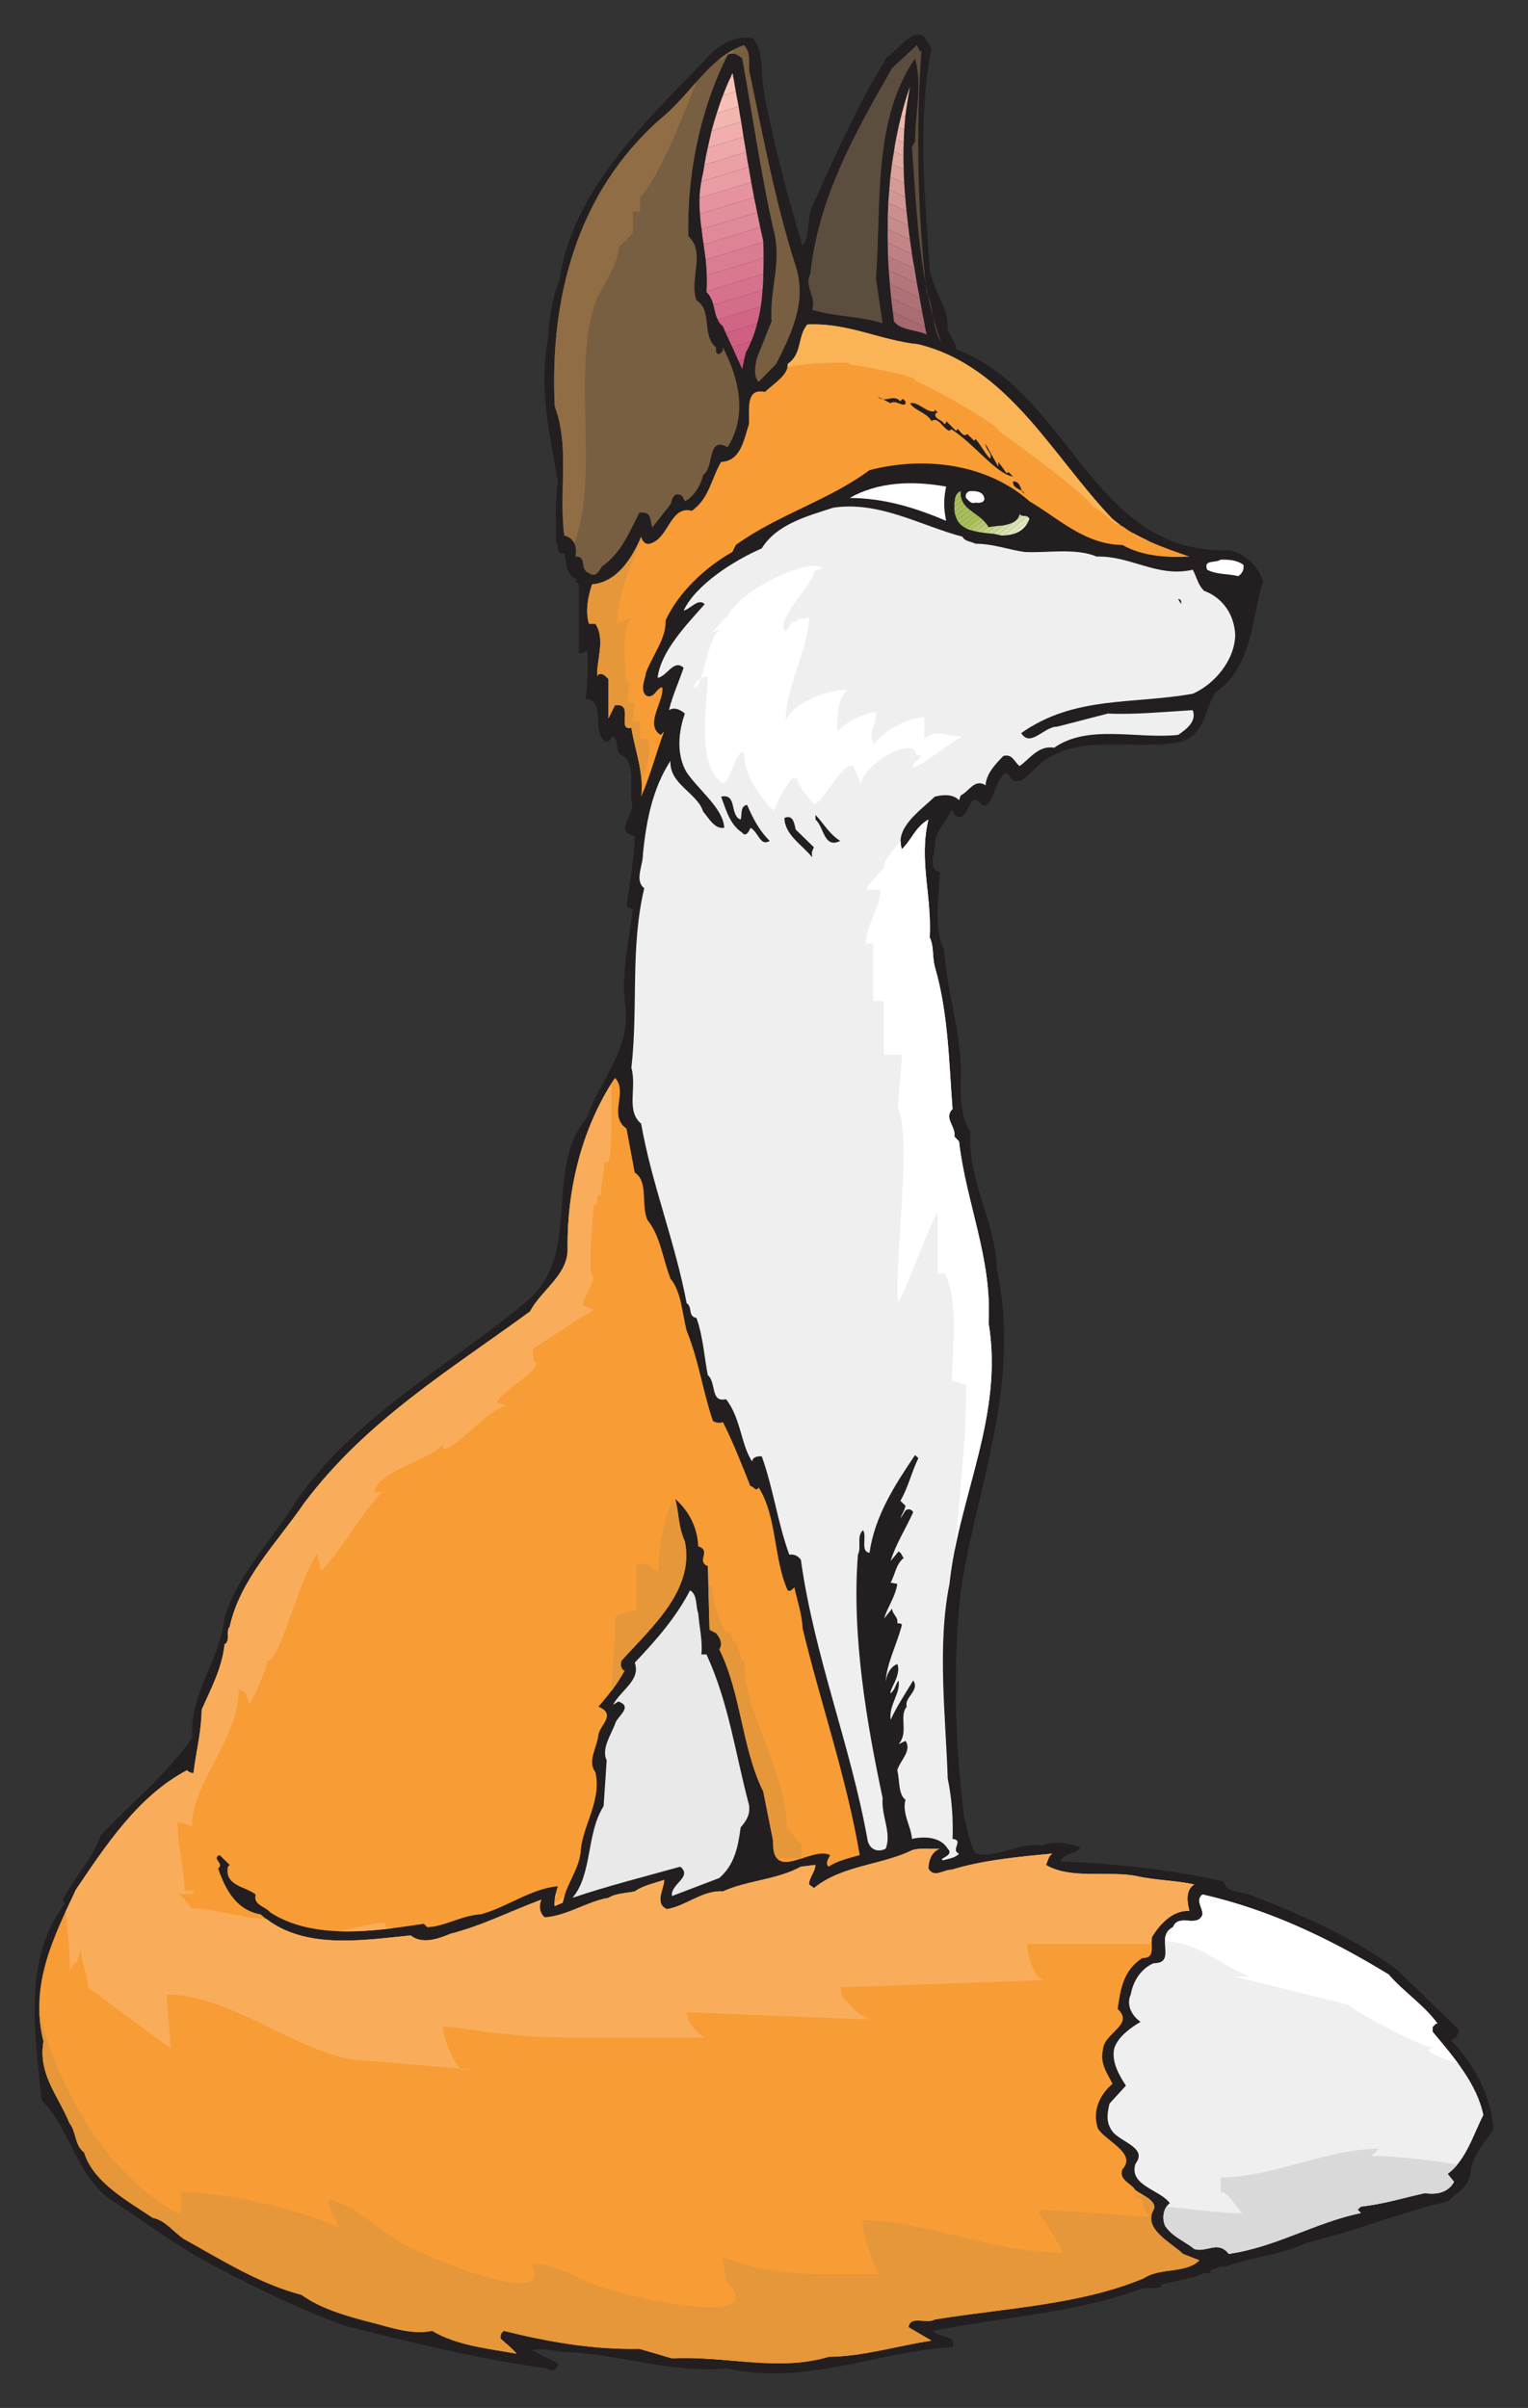 <?xml version="1.0" encoding="UTF-8"?>
<svg xmlns="http://www.w3.org/2000/svg" xmlns:xlink="http://www.w3.org/1999/xlink" width="176.627pt" height="278.289pt" viewBox="0 0 176.627 278.289" version="1.1">
<rect x="0" y="0" width="176.627" height="278.289" fill="#333333" stroke="none"/>
<g id="surface1">
<path style=" stroke:none;fill-rule:nonzero;fill:rgb(13.725%,12.157%,12.549%);fill-opacity:1;" d="M 107.672 5.602 C 106.039 14.133 106.902 22.371 107.465 31.113 C 107.883 33.73 109.695 35.484 109.547 38.098 C 109.785 38.844 110.617 39.707 110.496 40.359 C 123.785 45.324 126.223 64.238 142.188 63.582 C 143.969 64.059 145.457 65.426 145.992 67.18 C 144.625 71.668 144.801 77.082 140.492 80.027 C 139.215 82.047 139.422 84.547 136.746 85.676 C 131.246 86.926 124.5 84.426 119.953 88.531 C 119.09 89.273 118.258 90.582 117.098 90.223 L 116.355 89.273 C 115.016 90.078 115.105 92.039 114.094 93.02 C 113.352 93.465 113.262 92.277 112.609 92.484 C 111.656 92.93 111.805 95.133 110.32 94.18 C 110.41 93.883 110.082 93.793 109.961 93.613 C 109.34 95.16 108.09 95.965 108.059 97.777 C 108.059 98.668 107.227 100.426 108.625 100.781 C 108.625 103.102 107.793 107.262 109.16 109.82 C 109.43 114.758 111.184 119.367 111.062 124.359 C 111.035 126.473 110.945 129 112.191 130.812 C 111.777 136.434 115.078 141.043 115.223 146.633 C 118.078 159.863 112.996 171.43 111.062 183.801 C 110.109 192.809 110.379 201.223 111.449 210.086 C 111.867 211.422 112.043 212.969 112.758 214.219 C 115.285 214.812 117.871 212.852 120.516 213.297 C 121.914 212.672 123.488 213.059 124.855 213.477 C 124.559 214.336 122.953 214.039 122.598 215.141 C 128.871 215.348 135.438 216.094 141.445 217.43 C 141.738 218.855 143.73 218.59 144.832 219.125 C 150.656 221.355 156.305 223.883 161.48 227.629 L 168.672 234.617 C 168.523 235.152 168.285 235.719 167.723 235.777 C 170.426 238.57 172.418 242.32 172.629 246.125 C 171.555 247.609 170.012 249.426 169.98 251.238 C 169.773 252.727 168.406 253.438 167.336 254.422 C 161.805 255.699 156.605 257.898 151.074 259.18 C 148.133 260.664 144.684 260.754 141.652 261.973 C 140.996 261.855 140.492 262.242 139.957 262.359 L 139.957 262.715 C 138.797 262.566 138.797 263.016 138.055 263.133 L 134.102 264.055 L 134.277 264.262 C 133.27 264.68 132.613 264.203 131.633 264.621 C 124.203 267.324 115.758 267.801 107.852 269.379 C 108.504 270.238 110.617 269.793 110.109 271.25 C 101.254 271.785 93.316 275.742 83.922 273.719 C 77.5 274.344 71.168 271.906 64.867 271.816 C 63.648 271.605 62.461 271.371 61.477 271.605 L 64.48 273.125 C 64.512 274.016 63.707 274.043 63.172 273.719 C 55.207 272.59 47.598 270.746 39.926 268.812 C 34.637 266.91 29.582 264.41 24.648 261.824 C 20.426 259.625 16.594 256.652 12.551 254.062 C 8.656 251 8.121 246.035 4.82 242.734 C 4.047 235.418 2.59 226.289 7.465 220.078 L 7.258 219.543 C 8.566 217.016 10.734 214.812 11.625 212.137 C 14.926 208.598 19.445 204.914 22.211 200.84 C 21.941 195.547 25.48 191.828 25.957 186.863 C 27.531 181.898 31.484 177.941 34.25 173.453 C 41.086 163.582 51.938 157.871 60.883 150.406 C 67.453 144.816 62.695 135.273 67.871 129.117 C 69.355 124.629 73.16 121.18 72.211 115.707 C 71.883 112.379 72.688 108.543 73.16 105.121 L 72.418 104.766 C 72.773 102.059 73.309 99.414 73.371 96.617 C 70.723 96.113 73.637 94.062 72.984 92.484 C 72.832 90.582 73.488 87.848 71.676 87.191 C 71.082 86.625 71.586 85.617 70.871 85.082 C 70.547 85.289 70.426 85.883 69.922 85.676 C 68.316 84.395 70.129 81.035 67.691 80.77 C 67.957 78.984 67.957 76.785 67.871 75.09 C 67.633 75.418 67.277 75.508 66.918 75.477 L 66.918 67.535 L 66.531 67.18 L 66.738 66.973 C 65.344 66.496 65.52 65.07 65.227 63.938 C 64.301 64.238 64.602 63.078 64.273 62.633 C 64.273 60.312 64.152 58.051 64.48 55.645 C 63.531 49.992 62.281 44.938 63.32 39.406 C 63.441 37.445 63.77 34.383 64.66 32.449 C 66.086 22.191 74.352 14.312 81.664 6.758 C 82.969 5.184 85.262 3.906 87.102 4.469 C 88.32 6.254 87.906 8.039 88.23 10.148 C 89.363 16.422 90.996 22.488 92.781 28.465 C 93.672 27.188 93.227 25.344 93.879 23.918 C 96.496 18.027 99.141 12.113 102.562 6.551 C 103.84 5.836 105.117 3.457 106.723 4.113 L 107.672 5.602 "/>
<path style=" stroke:none;fill-rule:nonzero;fill:rgb(47.059%,37.255%,25.882%);fill-opacity:1;" d="M 86.746 8.809 C 88.203 15.738 89.688 23.648 91.98 30.754 C 93.316 34.887 91.441 38.664 89.719 42.055 L 87.699 44.137 C 87.074 43.543 87.281 42.145 87.52 41.312 L 89.184 37.148 C 88.945 33.223 90.461 30.219 89.363 26.355 C 87.938 19.961 86.984 13.332 85.793 6.758 C 85.32 6.344 84.664 5.926 84.102 6.371 C 80.918 12.648 79.375 20.348 79.582 27.305 C 81.605 29.18 79.641 32.242 80.504 34.711 C 82.406 35.867 81.039 38.664 82.762 40.152 C 82.824 40.418 82.645 40.777 82.969 40.895 C 83.27 41.016 83.355 40.688 83.566 40.539 L 83.566 40.152 C 85.41 43.75 86.449 47.973 84.102 51.688 C 81.691 50.352 82.613 54.008 81.277 54.902 C 81.008 56.059 80.266 57.367 79.168 57.934 C 78.988 57.664 78.988 57.34 78.633 57.188 C 77.77 56.895 77.68 57.844 77.5 58.289 L 75.422 60.934 C 75.094 60.34 75.391 59.418 74.469 59.242 L 73.906 59.242 C 72.773 61.473 71.824 63.91 69.562 65.484 C 69.238 66.051 68.82 66.793 68.078 66.23 C 66.949 65.844 67.898 64.266 66.531 64.324 C 66.68 63.316 66.504 62.215 65.227 61.887 C 64.57 56.773 65.879 51.598 64.125 46.961 C 63.531 34.887 66.473 22.398 76.371 13.719 C 79.91 10.832 81.988 6.582 86.004 5.215 C 87.012 6.344 86.332 7.441 86.746 8.809 "/>
<path style=" stroke:none;fill-rule:nonzero;fill:rgb(36.078%,30.588%,24.314%);fill-opacity:1;" d="M 106.516 5.809 C 105.859 14.996 106.066 24.809 107.109 33.758 C 107.973 35.574 107.734 37.863 108.805 39.586 C 106.246 32.598 105.98 24.719 105.414 16.957 L 105.773 16.363 C 105.773 13.152 106.664 9.852 105.773 6.758 C 100.867 13.926 101.906 23.379 101.254 32.242 L 102.027 37.355 C 99.41 36.523 96.496 36.613 93.879 35.809 C 94.418 34.203 92.898 33.195 93.672 31.648 C 94.594 22.816 98.844 15.352 103.125 7.859 L 105.98 5.215 L 106.367 6.016 L 106.516 5.809 "/>
<path style=" stroke:none;fill-rule:nonzero;fill:rgb(79.216%,33.725%,49.02%);fill-opacity:1;" d="M 85.379 41.727 L 86.031 41.52 L 85.793 42.648 L 85.379 41.727 "/>
<path style=" stroke:none;fill-rule:nonzero;fill:rgb(80%,35.686%,49.804%);fill-opacity:1;" d="M 86.031 41.52 L 85.379 41.727 L 84.637 40.09 L 86.836 39.438 C 86.656 39.883 86.449 40.328 86.211 40.746 L 86.031 41.52 "/>
<path style=" stroke:none;fill-rule:nonzero;fill:rgb(81.176%,37.647%,50.98%);fill-opacity:1;" d="M 86.836 39.438 L 84.637 40.09 L 83.895 38.484 L 87.52 37.387 C 87.34 38.098 87.133 38.785 86.836 39.438 "/>
<path style=" stroke:none;fill-rule:nonzero;fill:rgb(81.961%,39.608%,52.157%);fill-opacity:1;" d="M 87.52 37.387 L 83.895 38.484 L 83.566 37.715 C 83.297 37.504 83.09 37.238 82.969 36.941 L 87.938 35.426 C 87.848 36.078 87.699 36.762 87.52 37.387 "/>
<path style=" stroke:none;fill-rule:nonzero;fill:rgb(83.137%,42.745%,53.725%);fill-opacity:1;" d="M 87.938 35.426 L 82.969 36.941 C 82.703 36.434 82.613 35.84 82.465 35.246 L 88.145 33.52 C 88.086 34.145 88.055 34.801 87.938 35.426 "/>
<path style=" stroke:none;fill-rule:nonzero;fill:rgb(83.922%,44.706%,54.902%);fill-opacity:1;" d="M 88.145 33.52 L 82.465 35.246 C 82.316 34.711 82.109 34.176 81.664 33.758 C 81.664 33.73 81.664 33.699 81.664 33.668 L 88.23 31.648 C 88.23 32.27 88.203 32.895 88.145 33.52 "/>
<path style=" stroke:none;fill-rule:nonzero;fill:rgb(85.098%,47.059%,56.078%);fill-opacity:1;" d="M 88.23 31.648 L 81.664 33.668 C 81.723 33.043 81.723 32.422 81.691 31.828 L 88.262 29.805 C 88.262 30.398 88.262 31.023 88.23 31.648 "/>
<path style=" stroke:none;fill-rule:nonzero;fill:rgb(85.882%,49.02%,57.255%);fill-opacity:1;" d="M 88.262 29.805 L 81.691 31.828 C 81.691 31.203 81.633 30.605 81.574 30.012 L 88.23 27.988 C 88.262 28.586 88.262 29.18 88.262 29.805 "/>
<path style=" stroke:none;fill-rule:nonzero;fill:rgb(86.667%,51.373%,58.431%);fill-opacity:1;" d="M 88.23 27.988 L 81.574 30.012 C 81.484 29.418 81.426 28.852 81.336 28.258 L 87.875 26.266 C 87.996 26.801 88.113 27.336 88.23 27.902 C 88.23 27.93 88.23 27.961 88.23 27.988 "/>
<path style=" stroke:none;fill-rule:nonzero;fill:rgb(87.843%,53.725%,59.608%);fill-opacity:1;" d="M 87.875 26.266 L 81.336 28.258 C 81.246 27.664 81.156 27.07 81.098 26.473 L 87.52 24.539 C 87.637 25.105 87.758 25.672 87.875 26.266 "/>
<path style=" stroke:none;fill-rule:nonzero;fill:rgb(88.627%,55.686%,60.784%);fill-opacity:1;" d="M 87.52 24.539 L 81.098 26.473 C 81.008 25.906 80.949 25.312 80.918 24.719 L 87.164 22.816 C 87.281 23.379 87.398 23.945 87.52 24.539 "/>
<path style=" stroke:none;fill-rule:nonzero;fill:rgb(89.804%,58.039%,62.353%);fill-opacity:1;" d="M 87.164 22.816 L 80.918 24.719 C 80.859 24.094 80.859 23.5 80.859 22.875 L 86.836 21.062 C 86.953 21.656 87.043 22.223 87.164 22.816 "/>
<path style=" stroke:none;fill-rule:nonzero;fill:rgb(91.373%,61.176%,63.922%);fill-opacity:1;" d="M 86.836 21.062 L 80.859 22.875 C 80.891 22.25 80.949 21.625 81.07 20.973 L 86.539 19.309 C 86.629 19.902 86.746 20.469 86.836 21.062 "/>
<path style=" stroke:none;fill-rule:nonzero;fill:rgb(91.765%,62.745%,64.706%);fill-opacity:1;" d="M 86.539 19.309 L 81.07 20.973 C 81.129 20.645 81.188 20.32 81.277 19.961 C 81.336 19.664 81.395 19.336 81.426 19.039 L 86.242 17.582 C 86.332 18.148 86.418 18.742 86.539 19.309 "/>
<path style=" stroke:none;fill-rule:nonzero;fill:rgb(93.333%,65.882%,66.667%);fill-opacity:1;" d="M 86.242 17.582 L 81.426 19.039 C 81.543 18.387 81.664 17.73 81.812 17.078 L 85.945 15.828 C 86.031 16.395 86.152 16.988 86.242 17.582 "/>
<path style=" stroke:none;fill-rule:nonzero;fill:rgb(94.51%,68.235%,67.843%);fill-opacity:1;" d="M 85.945 15.828 L 81.812 17.078 C 81.961 16.422 82.109 15.77 82.258 15.117 L 85.676 14.074 C 85.766 14.668 85.855 15.234 85.945 15.828 "/>
<path style=" stroke:none;fill-rule:nonzero;fill:rgb(94.51%,71.373%,68.627%);fill-opacity:1;" d="M 85.676 14.074 L 82.258 15.117 C 82.438 14.43 82.645 13.746 82.852 13.094 L 85.379 12.32 C 85.469 12.914 85.559 13.48 85.676 14.074 "/>
<path style=" stroke:none;fill-rule:nonzero;fill:rgb(96.471%,74.51%,70.588%);fill-opacity:1;" d="M 85.379 12.32 L 82.852 13.094 C 83.062 12.41 83.297 11.727 83.566 11.039 L 85.051 10.566 C 85.172 11.16 85.262 11.754 85.379 12.32 "/>
<path style=" stroke:none;fill-rule:nonzero;fill:rgb(97.647%,76.863%,72.157%);fill-opacity:1;" d="M 85.051 10.566 L 83.566 11.039 C 83.832 10.328 84.129 9.613 84.457 8.93 L 84.754 8.84 C 84.844 9.434 84.961 10 85.051 10.566 "/>
<path style=" stroke:none;fill-rule:nonzero;fill:rgb(98.431%,79.608%,73.333%);fill-opacity:1;" d="M 84.754 8.84 L 84.457 8.93 C 84.516 8.781 84.605 8.602 84.664 8.453 C 84.695 8.574 84.727 8.723 84.754 8.84 "/>
<path style=" stroke:none;fill-rule:nonzero;fill:rgb(65.49%,40.784%,43.922%);fill-opacity:1;" d="M 103.215 36.078 L 106.93 37.805 C 106.992 38.098 107.051 38.398 107.109 38.664 C 106.066 38.129 104.168 38.219 103.336 37.148 C 103.305 36.793 103.246 36.434 103.215 36.078 "/>
<path style=" stroke:none;fill-rule:nonzero;fill:rgb(67.059%,42.353%,45.49%);fill-opacity:1;" d="M 106.93 37.805 L 103.215 36.078 C 103.125 35.543 103.066 34.977 103.008 34.441 L 106.605 36.105 C 106.723 36.672 106.84 37.238 106.93 37.805 "/>
<path style=" stroke:none;fill-rule:nonzero;fill:rgb(68.627%,44.314%,46.667%);fill-opacity:1;" d="M 106.605 36.105 L 103.008 34.441 C 102.949 33.906 102.918 33.371 102.859 32.809 L 106.305 34.414 C 106.395 34.977 106.516 35.543 106.605 36.105 "/>
<path style=" stroke:none;fill-rule:nonzero;fill:rgb(70.588%,45.882%,48.235%);fill-opacity:1;" d="M 106.305 34.414 L 102.859 32.809 C 102.828 32.301 102.77 31.766 102.738 31.23 L 105.98 32.719 C 106.098 33.281 106.188 33.848 106.305 34.414 "/>
<path style=" stroke:none;fill-rule:nonzero;fill:rgb(72.157%,47.843%,49.804%);fill-opacity:1;" d="M 105.98 32.719 L 102.738 31.23 C 102.711 30.695 102.68 30.16 102.648 29.625 L 105.711 31.023 C 105.801 31.59 105.891 32.152 105.98 32.719 "/>
<path style=" stroke:none;fill-rule:nonzero;fill:rgb(74.902%,50.196%,51.765%);fill-opacity:1;" d="M 105.711 31.023 L 102.648 29.625 C 102.648 29.121 102.621 28.586 102.621 28.051 L 105.414 29.359 C 105.504 29.922 105.594 30.488 105.711 31.023 "/>
<path style=" stroke:none;fill-rule:nonzero;fill:rgb(76.471%,52.157%,53.333%);fill-opacity:1;" d="M 105.414 29.359 L 102.621 28.051 C 102.621 27.543 102.59 27.008 102.621 26.504 L 105.176 27.691 C 105.266 28.258 105.355 28.793 105.414 29.359 "/>
<path style=" stroke:none;fill-rule:nonzero;fill:rgb(77.647%,54.51%,54.51%);fill-opacity:1;" d="M 105.176 27.691 L 102.621 26.504 C 102.621 25.996 102.621 25.465 102.621 24.957 L 104.969 26.027 C 105.027 26.594 105.117 27.129 105.176 27.691 "/>
<path style=" stroke:none;fill-rule:nonzero;fill:rgb(80%,56.078%,56.471%);fill-opacity:1;" d="M 104.969 26.027 L 102.621 24.957 C 102.648 24.453 102.68 23.945 102.68 23.441 L 104.789 24.391 C 104.848 24.957 104.91 25.492 104.969 26.027 "/>
<path style=" stroke:none;fill-rule:nonzero;fill:rgb(81.961%,59.216%,58.431%);fill-opacity:1;" d="M 104.789 24.391 L 102.68 23.441 C 102.711 22.934 102.77 22.43 102.797 21.926 L 104.641 22.785 C 104.672 23.32 104.73 23.855 104.789 24.391 "/>
<path style=" stroke:none;fill-rule:nonzero;fill:rgb(83.529%,60.392%,59.608%);fill-opacity:1;" d="M 104.641 22.785 L 102.797 21.926 C 102.828 21.449 102.887 20.941 102.918 20.438 L 104.523 21.18 C 104.555 21.715 104.582 22.25 104.641 22.785 "/>
<path style=" stroke:none;fill-rule:nonzero;fill:rgb(85.49%,63.137%,61.569%);fill-opacity:1;" d="M 104.523 21.18 L 102.918 20.438 C 102.977 19.961 103.035 19.457 103.098 18.98 L 104.465 19.605 C 104.465 20.141 104.492 20.645 104.523 21.18 "/>
<path style=" stroke:none;fill-rule:nonzero;fill:rgb(87.059%,65.49%,63.137%);fill-opacity:1;" d="M 104.465 19.605 L 103.098 18.98 C 103.184 18.504 103.246 18 103.336 17.523 L 104.434 18.027 C 104.434 18.562 104.434 19.07 104.465 19.605 "/>
<path style=" stroke:none;fill-rule:nonzero;fill:rgb(89.02%,67.451%,64.706%);fill-opacity:1;" d="M 104.434 18.027 L 103.336 17.523 C 103.395 17.047 103.484 16.57 103.57 16.098 L 104.465 16.512 C 104.434 17.02 104.434 17.523 104.434 18.027 "/>
<path style=" stroke:none;fill-rule:nonzero;fill:rgb(90.588%,69.804%,66.275%);fill-opacity:1;" d="M 104.465 16.512 L 103.57 16.098 C 103.66 15.621 103.781 15.145 103.867 14.668 L 104.523 14.996 C 104.492 15.504 104.465 16.008 104.465 16.512 "/>
<path style=" stroke:none;fill-rule:nonzero;fill:rgb(92.549%,72.157%,67.843%);fill-opacity:1;" d="M 104.523 14.996 L 103.867 14.668 C 103.988 14.223 104.078 13.746 104.195 13.301 L 104.641 13.48 C 104.613 13.984 104.555 14.492 104.523 14.996 "/>
<path style=" stroke:none;fill-rule:nonzero;fill:rgb(94.902%,74.902%,70.196%);fill-opacity:1;" d="M 104.641 13.48 L 104.195 13.301 C 104.316 12.824 104.465 12.379 104.582 11.902 L 104.848 12.023 C 104.762 12.527 104.703 13.004 104.641 13.48 "/>
<path style=" stroke:none;fill-rule:nonzero;fill:rgb(96.863%,77.255%,71.765%);fill-opacity:1;" d="M 104.848 12.023 L 104.582 11.902 C 104.73 11.457 104.848 11.012 105 10.566 L 105.086 10.594 C 105 11.07 104.91 11.547 104.848 12.023 "/>
<path style=" stroke:none;fill-rule:nonzero;fill:rgb(98.431%,79.608%,73.333%);fill-opacity:1;" d="M 105.086 10.594 L 105 10.566 C 105.059 10.355 105.148 10.18 105.207 9.969 C 105.148 10.18 105.117 10.387 105.086 10.594 "/>
<path style=" stroke:none;fill-rule:nonzero;fill:rgb(97.255%,61.176%,20.784%);fill-opacity:1;" d="M 106.16 39.793 C 116.562 42.352 121.645 52.73 128.602 59.984 C 131.246 62.184 134.398 63.258 137.488 64.324 C 134.902 64.477 131.961 64.266 129.762 62.988 C 125.359 62.93 122.301 59.867 119 57.934 C 114.125 53.621 106.902 52.672 100.512 54.336 C 95.781 57.844 89.898 59.48 85.051 62.988 L 84.664 63.789 C 81.574 65.516 78.422 68.457 76.938 71.699 C 77.027 73.812 75.422 75.715 74.676 77.734 C 74.559 78.598 73.965 79.668 74.676 80.383 C 75.629 80.828 75.836 79.52 76.551 79.43 C 76.816 81.008 74.438 83.742 76.371 84.934 L 76.758 84.547 C 75.836 87.043 75.184 89.629 74.113 92.07 C 74.469 89.332 73.398 86.777 72.984 84.129 C 71.199 84.484 73.398 81.156 71.082 81.512 L 70.336 83.027 L 70.336 78.48 C 70.012 78.184 69.715 77.734 69.176 77.945 L 69.031 78.121 C 68.941 76.34 70.012 73.871 68.82 72.086 L 68.078 72.086 C 67.633 70.57 67.988 68.934 68.434 67.535 C 71.348 67.301 73.102 64.445 74.113 62.035 C 74.172 62.422 74.559 62.957 75.062 62.84 C 77.324 62.332 77.414 58.379 79.969 59.031 C 81.961 57.664 82.227 55.285 83.355 53.383 C 85.676 53.293 86.004 50.676 86.566 49.043 C 86.688 47.586 86.062 44.789 88.41 45.297 C 89.363 44.402 91.176 43.305 91.055 42.055 C 92.781 40.863 92.125 38.992 93.316 37.504 C 97.984 37.266 101.789 39.348 106.16 39.793 "/>
<path style=" stroke:none;fill-rule:nonzero;fill:rgb(13.725%,12.157%,12.549%);fill-opacity:1;" d="M 104.078 46.395 C 104.344 45.98 104.344 46.07 104.672 46.395 C 104.762 47.379 103.484 46.07 102.949 46.605 L 101.461 45.832 C 102.266 46.691 103.273 45.445 104.078 46.395 "/>
<path style=" stroke:none;fill-rule:nonzero;fill:rgb(13.725%,12.157%,12.549%);fill-opacity:1;" d="M 108.059 47.527 C 108.09 47.348 107.973 47.258 107.852 47.141 L 108.418 47.703 L 108.211 47.703 C 107.762 48.418 109.043 48.508 109.16 49.043 C 109.277 48.953 109.43 48.832 109.367 48.656 L 109.16 48.449 L 110.496 49.785 L 110.707 49.605 C 110.707 49.367 111.359 50.738 111.805 50.145 L 112.609 50.945 L 112.758 50.738 C 113.41 51.422 113.828 52.434 114.453 52.996 C 114.777 52.434 113.918 51.984 113.918 51.301 L 115.402 53.949 L 115.402 53.383 L 116.355 54.691 L 116.562 54.543 L 117.098 55.078 C 115.105 54.75 112.609 51.273 109.961 49.605 L 109.754 49.785 C 109.012 49.605 108.504 48.09 107.672 48.656 C 107.141 47.676 105.652 47.438 105.207 46.605 C 106.16 46.367 107.109 47.766 108.059 47.527 "/>
<path style=" stroke:none;fill-rule:nonzero;fill:rgb(13.725%,12.157%,12.549%);fill-opacity:1;" d="M 118.406 56.98 C 117.988 56.445 117.066 56.508 117.098 55.645 C 118.078 55.523 117.988 57.102 118.406 56.98 "/>
<path style=" stroke:none;fill-rule:nonzero;fill:rgb(100%,100%,100%);fill-opacity:1;" d="M 109.367 56.238 C 109.07 57.637 109.07 58.734 109.367 60.191 C 105.859 58.707 102.266 57.574 98.223 57.547 C 101.461 55.703 105.414 55.523 109.367 56.238 "/>
<path style=" stroke:none;fill-rule:nonzero;fill:rgb(65.882%,74.51%,35.686%);fill-opacity:1;" d="M 111.035 56.773 L 110.586 57.129 C 110.707 56.953 110.824 56.832 111.035 56.773 "/>
<path style=" stroke:none;fill-rule:nonzero;fill:rgb(65.882%,74.51%,35.686%);fill-opacity:1;" d="M 110.586 57.129 L 111.035 56.773 L 111.062 56.773 C 111.035 56.98 111.062 57.16 111.062 57.34 L 110.348 57.934 C 110.379 57.637 110.438 57.34 110.586 57.129 "/>
<path style=" stroke:none;fill-rule:nonzero;fill:rgb(65.882%,74.51%,35.686%);fill-opacity:1;" d="M 110.348 57.934 L 111.062 57.34 C 111.094 57.516 111.152 57.695 111.211 57.844 L 110.32 58.559 C 110.32 58.348 110.32 58.141 110.348 57.934 "/>
<path style=" stroke:none;fill-rule:nonzero;fill:rgb(65.882%,74.51%,35.686%);fill-opacity:1;" d="M 110.32 58.559 L 111.211 57.844 C 111.27 57.992 111.359 58.141 111.449 58.262 L 110.348 59.152 C 110.32 59.121 110.32 59.062 110.32 59.031 C 110.32 58.883 110.32 58.734 110.32 58.559 "/>
<path style=" stroke:none;fill-rule:nonzero;fill:rgb(65.882%,74.51%,35.686%);fill-opacity:1;" d="M 110.348 59.152 L 111.449 58.262 C 111.539 58.379 111.656 58.496 111.746 58.617 L 110.469 59.656 C 110.41 59.508 110.379 59.332 110.348 59.152 "/>
<path style=" stroke:none;fill-rule:nonzero;fill:rgb(65.882%,74.51%,35.686%);fill-opacity:1;" d="M 110.469 59.656 L 111.746 58.617 C 111.867 58.734 111.984 58.824 112.133 58.945 L 110.648 60.105 C 110.586 59.953 110.527 59.805 110.469 59.656 "/>
<path style=" stroke:none;fill-rule:nonzero;fill:rgb(65.882%,74.51%,35.686%);fill-opacity:1;" d="M 110.648 60.105 L 112.133 58.945 C 112.254 59.031 112.371 59.121 112.52 59.242 L 110.914 60.492 C 110.824 60.371 110.734 60.254 110.648 60.105 "/>
<path style=" stroke:none;fill-rule:nonzero;fill:rgb(65.882%,74.51%,35.686%);fill-opacity:1;" d="M 110.914 60.492 L 112.52 59.242 C 112.637 59.332 112.758 59.418 112.906 59.508 L 111.27 60.816 C 111.152 60.727 111.035 60.609 110.914 60.492 "/>
<path style=" stroke:none;fill-rule:nonzero;fill:rgb(65.882%,74.51%,35.686%);fill-opacity:1;" d="M 111.27 60.816 L 112.906 59.508 C 113.023 59.629 113.172 59.719 113.293 59.805 L 111.715 61.086 C 111.566 60.996 111.418 60.906 111.27 60.816 "/>
<path style=" stroke:none;fill-rule:nonzero;fill:rgb(69.02%,76.863%,40%);fill-opacity:1;" d="M 111.715 61.086 L 113.293 59.805 C 113.41 59.926 113.531 60.016 113.648 60.133 L 112.223 61.266 C 112.043 61.234 111.867 61.145 111.715 61.086 "/>
<path style=" stroke:none;fill-rule:nonzero;fill:rgb(71.373%,78.431%,44.314%);fill-opacity:1;" d="M 112.223 61.266 L 113.648 60.133 C 113.766 60.254 113.859 60.371 113.977 60.492 L 112.785 61.41 C 112.609 61.383 112.402 61.32 112.223 61.266 "/>
<path style=" stroke:none;fill-rule:nonzero;fill:rgb(73.725%,80.784%,49.02%);fill-opacity:1;" d="M 112.785 61.41 L 113.977 60.492 C 114.066 60.609 114.152 60.727 114.242 60.879 L 113.41 61.531 C 113.203 61.5 112.996 61.473 112.785 61.41 "/>
<path style=" stroke:none;fill-rule:nonzero;fill:rgb(77.255%,83.137%,54.118%);fill-opacity:1;" d="M 113.41 61.531 L 114.242 60.879 C 114.273 60.879 114.273 60.906 114.273 60.934 C 114.512 60.879 114.777 60.848 115.047 60.816 L 114.066 61.621 C 113.859 61.59 113.648 61.559 113.41 61.531 "/>
<path style=" stroke:none;fill-rule:nonzero;fill:rgb(78.824%,84.314%,58.824%);fill-opacity:1;" d="M 114.066 61.621 L 115.047 60.816 C 115.344 60.789 115.672 60.758 115.969 60.727 L 114.75 61.68 C 114.512 61.648 114.305 61.648 114.066 61.621 "/>
<path style=" stroke:none;fill-rule:nonzero;fill:rgb(81.961%,87.059%,64.314%);fill-opacity:1;" d="M 114.75 61.68 L 115.969 60.727 C 116.414 60.641 116.859 60.52 117.215 60.312 L 115.371 61.797 C 115.164 61.738 114.957 61.707 114.75 61.68 Z M 118.137 59.598 L 117.543 60.043 C 117.691 59.895 117.809 59.656 117.871 59.418 C 117.93 59.508 118.02 59.566 118.137 59.598 "/>
<path style=" stroke:none;fill-rule:nonzero;fill:rgb(84.706%,88.627%,69.412%);fill-opacity:1;" d="M 115.371 61.797 L 117.215 60.312 C 117.336 60.254 117.453 60.164 117.543 60.043 L 118.137 59.598 C 118.316 59.656 118.555 59.598 118.734 59.688 L 116.027 61.887 C 115.938 61.887 115.848 61.887 115.758 61.887 C 115.641 61.859 115.523 61.828 115.371 61.797 "/>
<path style=" stroke:none;fill-rule:nonzero;fill:rgb(87.451%,90.588%,75.294%);fill-opacity:1;" d="M 116.027 61.887 L 118.734 59.688 C 118.852 59.746 118.941 59.836 119 59.984 C 118.969 60.043 118.941 60.105 118.91 60.164 L 116.918 61.77 C 116.652 61.828 116.355 61.859 116.027 61.887 "/>
<path style=" stroke:none;fill-rule:nonzero;fill:rgb(90.98%,93.333%,81.176%);fill-opacity:1;" d="M 116.918 61.77 L 118.91 60.164 C 118.496 61.113 117.809 61.559 116.918 61.77 "/>
<path style=" stroke:none;fill-rule:nonzero;fill:rgb(100%,100%,100%);fill-opacity:1;" d="M 113.707 57.34 C 114.035 58.051 113.262 58.199 112.758 58.082 C 112.254 58.289 111.984 57.844 111.656 57.547 C 111.598 57.102 111.688 56.98 112.016 56.773 C 112.668 56.715 113.473 56.773 113.707 57.34 "/>
<path style=" stroke:none;fill-rule:nonzero;fill:rgb(94.118%,93.725%,93.725%);fill-opacity:1;" d="M 111.27 62.035 C 111.48 62.57 112.254 62.57 112.758 62.84 C 114.777 62.84 116.562 63.523 118.406 63.789 C 120.961 63.938 124.32 63.285 126.758 64.324 C 130.711 64.207 133.805 66.793 137.875 65.844 C 138.32 66.645 138.469 67.598 139.184 68.281 C 141.414 69.113 142.691 71.105 142.781 73.395 C 142.723 76.34 140.344 79.105 137.875 80.176 C 130.922 81.422 124.203 80.383 118.047 84.723 C 119.117 86.449 120.695 83.953 122.211 83.98 L 128.066 82.465 C 131.219 82.613 134.605 82.254 137.875 82.078 C 138.352 83.355 137.164 84.277 136.184 84.934 C 131.426 85.438 125.777 83.652 121.852 86.418 C 120.07 86.09 119 87.727 117.871 88.531 C 117.246 88.113 117.066 87.074 115.969 87.371 C 114.984 88.41 114.035 89.391 113.918 90.758 C 112.668 89.93 111.984 91.504 111.062 91.918 L 110.855 92.484 C 110.172 91.742 108.953 91.832 108.059 92.07 C 106.305 93.734 103.395 95.695 104.254 98.133 C 105.414 97.035 105.742 95.637 107.316 94.715 C 106.188 99.504 107.734 103.457 107.465 108.332 C 107.973 109.344 107.734 110.414 108.059 111.723 C 109.637 117.105 109.695 122.992 110.109 128.168 C 109.043 129.238 110.527 130.188 110.32 131.348 L 110.855 131.914 C 111.688 139.078 114.691 145.441 114.273 152.875 C 116.059 163.582 110.855 172.828 109.754 183.055 C 108.297 190.223 109.34 198.637 109.547 205.535 C 110.023 207.766 110.199 210.324 110.109 212.523 C 111.48 212.672 109.816 213.801 110.855 214.219 C 110.496 214.695 109.695 214.812 109.012 214.992 C 108.328 214.812 110.41 214.457 109.547 213.656 C 108.715 212.227 106.723 212.227 105.414 212.523 C 105.355 211.156 104.227 209.551 104.672 208.004 C 103.809 207.352 104.016 205.742 103.719 204.586 C 104.047 203.453 105.445 202.324 104.672 201.195 L 103.867 201.582 C 105.086 200.215 103.867 198.34 104.82 197.238 C 104.465 196.199 106.367 195.367 105.562 194.207 C 104.672 195.695 103.691 197.152 102.949 198.758 C 102.738 196.973 104.137 195.695 103.867 194.207 C 103.484 194.684 103.484 195.277 102.949 195.695 C 102.738 195.336 104.254 193.555 103.719 192.305 C 102.859 192.691 102.473 193.555 102.383 194.387 C 102.441 192.363 103.691 190.016 104.254 187.785 C 104.168 187.578 103.867 187.605 103.719 187.605 C 103.867 186.863 103.125 186.566 103.125 185.91 L 102.203 187.043 C 102.59 185.703 103.512 184.543 103.719 183.055 L 102.949 182.906 C 103.484 181.957 103.543 180.797 104.465 180.055 C 104.227 179.816 104.227 179.457 103.867 179.309 L 102.949 180.41 C 103.543 178.449 104.703 176.664 105.562 174.762 C 105.355 174.402 105 174.344 104.672 174.551 L 104.078 175.504 C 104.227 175 104.582 174.551 104.672 174.02 L 104.078 173.453 C 105 171.879 105.355 170.152 106.16 168.516 L 105.773 168.16 C 103.484 171.551 101.105 175.207 100.512 179.457 C 99.41 179.309 100.242 177.617 99.766 176.844 C 98.965 177.527 99.617 178.805 99.172 179.668 C 98.43 189.062 100.211 199.262 102.027 207.797 C 101.848 209.879 103.098 211.809 102.383 213.656 C 101.461 214.129 100.539 213.742 100.301 212.73 C 98.309 201.609 94.148 191.5 92.574 180.262 C 92.246 179.816 91.828 179.609 91.234 179.668 C 89.898 176.012 89.391 172.023 88.055 168.309 C 87.609 168.277 86.984 168.367 86.953 168.902 C 85.707 167.18 85.617 163.816 83.922 161.707 C 82.078 162.125 82.824 159.746 81.812 158.914 C 81.395 156.684 81.246 154.363 80.504 152.312 C 79.465 152.133 80.086 151.031 79.375 150.617 C 78.035 143.508 75.332 136.848 74.113 129.863 C 72.328 128.375 73.637 125.699 72.984 123.406 C 73.785 116.391 72.832 109.582 74.469 102.656 C 73.309 101.73 74.352 100.008 74.32 98.668 C 74.707 94.832 75.449 91.086 77.5 87.934 C 77.352 90.641 80.594 91.621 81.277 93.793 C 81.902 94.508 82.613 95.875 83.715 95.668 C 83.625 93.465 80.832 91.383 79.375 89.273 C 78.184 87.25 78.395 84.633 79.168 82.465 C 78.691 82.047 77.949 81.66 77.324 82.078 C 77.738 80.383 78.48 78.805 79.02 77.172 C 77.859 76.129 77.113 78.184 76.016 78.332 C 76.371 75.297 79.344 72.207 81.457 69.828 C 80.711 69.082 79.852 70.363 79.02 70.57 C 80.414 67.629 84.664 64.863 88.055 63.375 C 89.809 60.551 93.316 59.656 96.316 58.676 C 101.609 57.875 106.367 60.727 111.27 62.035 "/>
<path style=" stroke:none;fill-rule:nonzero;fill:rgb(100%,100%,100%);fill-opacity:1;" d="M 143.73 65.277 C 143.82 65.844 143.613 66.258 143.137 66.586 C 141.977 66.289 140.672 66.438 139.539 65.844 C 139.066 64.625 140.551 65.098 141.086 64.684 C 142.066 64.652 143.02 64.742 143.73 65.277 "/>
<path style=" stroke:none;fill-rule:nonzero;fill:rgb(13.725%,12.157%,12.549%);fill-opacity:1;" d="M 136.539 69.441 L 136.539 69.828 L 136.184 69.23 C 136.391 69.203 136.449 69.352 136.539 69.441 "/>
<path style=" stroke:none;fill-rule:nonzero;fill:rgb(13.725%,12.157%,12.549%);fill-opacity:1;" d="M 85.617 94.715 C 85.793 94.18 85.527 93.141 86.359 93.02 C 87.012 94.508 87.727 95.965 88.977 97.184 C 87.848 97.867 87.699 96.172 86.746 95.668 C 86.656 95.965 86.211 96.824 85.793 96.23 C 84.34 95.281 83.922 93.555 83.355 92.07 C 85.262 91.652 84.309 94.27 85.617 94.715 "/>
<path style=" stroke:none;fill-rule:nonzero;fill:rgb(13.725%,12.157%,12.549%);fill-opacity:1;" d="M 97.121 97.184 C 95.219 98.133 95.25 95.547 94.266 94.715 L 94.266 94.18 C 95.219 95.16 95.781 96.32 97.121 97.184 "/>
<path style=" stroke:none;fill-rule:nonzero;fill:rgb(13.725%,12.157%,12.549%);fill-opacity:1;" d="M 91.98 95.875 L 94.09 97.926 C 93.82 98.434 93.82 98.52 93.879 99.086 C 92.898 97.777 90.699 96.527 90.672 94.535 C 91.711 94.062 91.828 95.281 91.98 95.875 "/>
<path style=" stroke:none;fill-rule:nonzero;fill:rgb(13.725%,12.157%,12.549%);fill-opacity:1;" d="M 89.57 95.488 L 90.672 97.359 L 89.57 95.488 "/>
<path style=" stroke:none;fill-rule:nonzero;fill:rgb(97.255%,61.176%,20.784%);fill-opacity:1;" d="M 72.418 130.426 L 73.371 135.512 C 75.004 136.551 74.051 139.289 74.855 141.012 C 76.344 142.855 76.609 145.473 77.5 147.762 C 78.781 149.336 78.84 151.715 79.375 153.797 C 80.742 157.098 81.246 160.816 82.406 164.203 C 82.703 164.473 83.355 164.473 83.566 164.355 C 84.727 166.645 85.734 169.23 86.746 171.758 C 87.102 171.699 87.34 172.5 87.699 171.906 C 89.836 175.297 89.391 180.082 91.055 183.801 C 91.383 183.98 91.594 183.652 91.828 183.445 C 92.156 185.02 92.691 186.445 92.781 188.203 C 94.891 196.945 97.895 205.566 99.379 214.398 C 98.102 214.754 96.734 215.082 95.781 215.734 C 95.336 215.32 95.781 214.785 95.961 214.398 C 93.762 213.297 89.215 217.785 89.363 212.73 L 88.23 207.055 C 85.707 201.91 85.707 195.781 83.148 190.609 C 83.594 190.016 83.238 189.27 82.762 188.734 L 82.02 188.352 L 81.812 181.004 C 80.414 180.41 82.289 179.191 80.711 178.715 C 80.625 176.543 79.641 174.641 78.066 173.246 C 78.48 174.852 78.395 176.457 79.168 178.148 C 80.297 183.742 75.391 187.992 71.824 191.949 C 71.734 192.512 71.734 192.602 72.031 193.047 L 72.211 193.047 C 71.406 194.535 70.25 196.02 69.176 197.238 C 71.258 198.133 69.445 199.262 69.176 200.453 C 69.059 201.91 67.84 203.543 68.82 204.793 C 69.594 208.184 67.277 211.039 67.125 214.039 C 66.891 216.152 65.434 217.785 65.047 219.898 L 64.125 220.285 C 63.977 219.867 64.242 218.707 64.48 217.996 C 61.391 218.262 58.656 220.402 55.594 221.238 C 53.363 221.355 51.402 222.664 49.379 222.723 L 48.992 222.336 C 43.227 223.199 36.242 224.238 31.246 221.027 C 30.68 220.312 29.227 220.195 29.551 218.945 C 28.363 217.996 25.926 217.965 26.344 215.734 L 26.551 215.527 L 25.391 214.398 C 24.379 214.812 26.016 215.348 25.211 215.941 C 26.043 218.32 27.293 220.762 30.117 221.238 C 34.754 225.398 41.562 224.27 47.477 223.676 C 48.754 224.746 50.746 224.059 52.027 223.496 C 55.684 222.574 59.039 220.852 62.578 219.543 C 62.281 220.227 62.34 221.059 62.965 221.594 C 65.641 221.387 67.781 219.777 70.336 219.332 C 71.199 218.797 72.359 218.797 73.371 218.59 C 74.379 217.875 75.629 217.668 76.758 217.254 C 76.875 218.113 75.539 220.016 77.113 220.641 C 79.375 220.227 81.277 218.41 83.566 218.59 C 86.27 217.34 89.809 217.254 92.574 215.734 L 94.266 215.527 C 94.207 216.391 93.523 216.984 93.523 217.785 L 94.09 218.203 C 97.328 215.555 101.938 215.555 105.414 213.832 C 106.367 213.504 107.762 213.715 108.625 213.656 C 107.672 214.039 107.348 214.992 107.316 215.941 C 107.973 217.102 109.043 216.062 109.961 216.094 C 113.621 214.961 117.871 214.574 121.645 214.219 C 121.141 214.574 121.141 215.109 120.902 215.527 C 123.785 217.254 128.273 216.152 131.457 216.836 C 133.594 217.312 135.914 217.312 138.055 217.785 C 136.984 218.469 137.25 219.898 137.488 220.852 C 135.676 220.73 134.16 222.219 133.148 223.883 C 133.031 224.953 133.566 226.352 132.051 226.289 C 129.82 227.719 129.523 229.949 129.195 232.18 C 131.188 233.992 127.59 234.945 127.5 236.875 C 127.113 238.484 128.008 239.613 128.602 240.832 C 127.086 242.109 126.254 243.984 126.906 245.977 C 127.738 247.402 131.457 248.859 129.762 250.676 C 129.227 251.922 130.891 252.398 131.246 253.113 C 132.051 253.676 133.805 254.391 133.359 255.371 C 132.051 257.602 135.438 259.207 136.746 260.484 L 138.648 261.23 C 137.043 262.805 134.102 262.031 132.199 263.312 C 124.766 266.402 116.234 266.73 108.059 268.066 C 107.141 268.633 105.207 267.535 105.027 268.961 L 107.672 270.508 C 103.719 271.102 99.766 272.352 95.781 272.379 C 89.957 274.137 83.805 272.23 77.68 272.559 L 73.906 271.457 C 68.582 271.578 63.234 270.625 58.238 269.379 C 57.91 269.586 57.82 269.914 57.883 270.297 C 58.625 270.953 59.039 271.25 59.727 272.023 C 56.336 271.398 52.887 271.102 49.945 269.379 C 47.418 269.914 44.711 268.812 42.188 268.219 C 39.66 267.535 37.074 266.789 34.844 265.215 C 29.969 263.934 25.656 261.199 21.258 258.762 C 20.07 257.988 19.117 256.59 17.66 256.324 C 14.777 254.359 10.793 252.25 9.727 248.77 C 8.566 247.848 8.863 246.422 8.031 245.379 C 6.723 242.168 4.375 239.73 5.027 235.926 C 3.363 229.324 6.277 223.703 8.773 218.383 C 12.223 213.297 15.938 207.586 21.617 204.586 C 21.824 204.824 22.09 204.883 22.359 204.941 C 22.688 202.266 23.281 200.156 23.309 197.598 C 24.379 195.16 25.656 192.84 25.957 190.043 C 26.699 189.598 26.043 188.559 26.551 187.992 C 27.77 182.492 31.992 178.328 35.199 173.66 C 42.363 164.145 52.027 158.316 61.27 151.566 C 62.578 149.039 65.758 147.316 65.609 144.164 C 65.551 137.383 67.277 130.309 71.082 124.57 C 72.656 126.145 70.25 128.941 72.418 130.426 "/>
<path style=" stroke:none;fill-rule:nonzero;fill:rgb(91.373%,91.373%,91.373%);fill-opacity:1;" d="M 80.711 186.445 C 80.832 188.023 81.246 189.719 81.07 191.203 L 81.664 191.203 C 84.25 196.824 84.961 202.504 86.566 208.539 C 86.777 209.668 86.27 210.441 85.617 211.184 C 85.32 213.387 84.934 215.496 83.148 217.043 L 77.68 219.125 C 77.441 217.758 80.117 216.926 78.633 215.734 C 74.469 216.895 70.219 217.965 66.176 219.332 C 68.496 216.598 67.75 211.898 69.773 208.746 L 70.129 203.453 C 69.504 202.145 70.547 200.629 71.082 199.293 C 71.199 198.43 73.309 197.27 71.469 196.645 L 70.871 197.031 C 71.707 195.367 74.113 194.18 73.371 192.156 C 75.867 189.539 78.184 186.863 79.762 183.801 C 80.652 184.305 80.387 185.586 80.711 186.445 "/>
<path style=" stroke:none;fill-rule:nonzero;fill:rgb(94.118%,93.725%,93.725%);fill-opacity:1;" d="M 160.527 228.195 C 162.223 230.188 164.57 231.672 166.176 233.875 C 165.91 233.785 165.82 234.113 165.609 234.23 L 165.609 234.824 C 168.078 237.797 170.695 240.77 171.469 244.43 C 170.277 246.777 169.477 249.633 167.336 251.238 L 168.078 252.16 C 167.305 253.559 165.82 253.617 164.691 253.469 C 162.223 254.004 159.875 254.746 157.316 255.016 L 156.93 255.371 L 157.316 255.758 C 152.027 256.859 147.449 259.711 142.039 260.484 C 140.789 258.879 139.48 260.367 138.055 259.922 C 136.926 259 135.586 258.555 134.695 257.273 C 134.277 256.383 134.488 255.105 135.23 254.629 C 134.102 253.055 130.473 252.605 131.246 250.078 C 132.793 248.117 129.195 247.523 128.453 246.125 C 127.828 245.145 128.008 244.223 128.246 243.121 L 130.148 241.039 C 129.316 239.762 128.453 238.246 128.809 236.699 C 129.285 235.301 130.801 234.289 131.84 233.664 C 130.77 232.922 130.176 231.672 130.711 230.484 C 130.98 228.996 131.871 227.512 133.359 226.887 C 136.121 226.914 133.418 223.703 135.586 222.723 C 136.242 221.059 138.469 222.871 139.008 221.238 C 139.008 220.434 138.145 219.602 139.008 218.945 C 146.734 220.699 153.75 224.059 160.527 228.195 "/>
<path style=" stroke:none;fill-rule:nonzero;fill:rgb(97.647%,67.843%,35.294%);fill-opacity:1;" d="M 70.695 125.191 C 70.664 128.789 70.781 133.578 70.277 134.32 L 69.863 134.32 C 69.863 135.152 69.445 137.234 69.445 138.07 C 68.613 138.07 69.445 139.316 68.613 139.316 C 68.613 140.148 67.781 147.582 68.613 147.582 C 68.613 148.418 67.363 150.051 67.363 150.883 C 67.781 150.883 68.195 151.301 68.613 151.301 L 68.195 151.715 C 67.781 151.715 62.402 155.461 61.566 155.879 C 61.566 156.297 61.566 157.516 61.984 157.516 C 61.984 158.766 57.852 160.844 57.438 162.094 C 57.852 162.094 58.238 162.512 58.656 162.512 C 56.602 162.512 52.859 167.477 51.191 167.477 L 51.191 166.645 C 51.191 168.309 43.316 169.973 43.316 172.441 L 44.148 172.441 C 41.68 174.938 39.598 179.07 37.102 181.57 C 37.102 181.152 36.27 179.07 37.102 179.07 C 34.637 181.57 32.555 191.949 30.891 191.949 C 30.891 192.781 29.227 196.496 28.809 196.914 C 28.809 196.496 28.395 196.082 28.395 195.664 L 27.59 195.246 C 27.59 201.074 22.18 206.043 22.18 211.008 C 21.762 211.008 21.348 210.59 20.516 210.59 C 20.516 213.09 21.348 216.418 21.348 218.469 L 22.598 218.469 L 22.18 218.887 L 20.516 218.887 C 20.93 218.887 21.762 220.137 22.18 220.551 C 24.527 220.551 27.977 221.652 30.801 221.773 C 35.41 225.281 41.859 224.238 47.477 223.676 C 48.754 224.746 50.746 224.059 52.027 223.496 C 55.684 222.574 59.039 220.852 62.578 219.543 C 62.281 220.227 62.34 221.059 62.965 221.594 C 65.641 221.387 67.781 219.777 70.336 219.332 C 71.199 218.797 72.359 218.797 73.371 218.59 C 74.379 217.875 75.629 217.668 76.758 217.254 C 76.875 218.113 75.539 220.016 77.113 220.641 C 79.375 220.227 81.277 218.41 83.566 218.59 C 86.27 217.34 89.809 217.254 92.574 215.734 L 94.266 215.527 C 94.207 216.391 93.523 216.984 93.523 217.785 L 94.09 218.203 C 97.328 215.555 101.938 215.555 105.414 213.832 C 106.367 213.504 107.762 213.715 108.625 213.656 C 107.672 214.039 107.348 214.992 107.316 215.941 C 107.973 217.102 109.043 216.062 109.961 216.094 C 113.621 214.961 117.871 214.574 121.645 214.219 C 121.141 214.574 121.141 215.109 120.902 215.527 C 123.785 217.254 128.273 216.152 131.457 216.836 C 133.594 217.312 135.914 217.312 138.055 217.785 C 136.984 218.469 137.25 219.898 137.488 220.852 C 135.676 220.73 134.16 222.219 133.148 223.883 C 133.121 224.031 133.121 224.211 133.121 224.387 L 132.852 224.684 L 118.734 224.684 C 118.734 225.934 119.566 228.848 120.812 228.848 L 97.18 229.68 C 97.18 230.512 97.598 231.348 98.012 231.348 C 98.43 232.148 99.68 232.98 100.512 233.398 L 79.402 232.566 C 79.402 233.812 80.625 235.062 81.457 235.48 L 67.781 235.48 C 65.312 235.48 61.152 235.48 58.656 235.062 C 56.602 235.062 53.273 234.23 51.191 234.23 C 51.191 235.48 52.441 238.395 53.273 239.195 L 54.523 239.195 L 40.434 237.977 C 33.805 236.73 26.344 230.512 19.297 230.512 C 19.297 232.566 19.711 235.062 19.711 236.73 L 10.172 229.68 C 10.172 228.43 9.34 226.766 9.34 225.102 C 9.34 225.52 8.922 226.352 8.922 226.766 C 8.508 226.766 8.09 227.602 8.09 228.016 C 8.09 225.457 7.82 223.141 7.582 220.91 C 8 220.047 8.387 219.215 8.773 218.383 C 12.223 213.297 15.938 207.586 21.617 204.586 C 21.824 204.824 22.09 204.883 22.359 204.941 C 22.688 202.266 23.281 200.156 23.309 197.598 C 24.379 195.16 25.656 192.84 25.957 190.043 C 26.699 189.598 26.043 188.559 26.551 187.992 C 27.77 182.492 31.992 178.328 35.199 173.66 C 42.363 164.145 52.027 158.316 61.27 151.566 C 62.578 149.039 65.758 147.316 65.609 144.164 C 65.551 137.621 67.156 130.812 70.695 125.191 Z M 39.215 223.199 C 41.266 223.258 43.348 223.109 45.367 222.844 C 45.039 222.812 44.773 222.723 44.566 222.633 L 44.566 222.219 C 43.168 222.219 41.203 222.781 39.215 223.199 Z M 49.469 222.723 C 49.855 222.691 50.273 222.633 50.66 222.543 C 50.242 222.605 49.855 222.664 49.469 222.723 Z M 64.242 218.887 C 64.184 219.066 64.152 219.273 64.125 219.453 C 64.301 219.273 64.48 219.066 64.48 218.887 C 64.391 218.887 64.301 218.887 64.242 218.887 Z M 64.094 219.898 C 64.066 220.047 64.094 220.195 64.125 220.285 L 65.047 219.898 C 65.133 219.543 65.227 219.215 65.312 218.887 C 65.312 219.156 64.57 219.633 64.094 219.898 Z M 92.633 214.812 C 92.723 214.785 92.812 214.754 92.898 214.723 C 92.781 214.723 92.691 214.754 92.633 214.754 Z M 95.781 215.734 C 95.812 215.707 95.844 215.707 95.871 215.676 C 95.844 215.707 95.812 215.707 95.781 215.734 "/>
<path style=" stroke:none;fill-rule:nonzero;fill:rgb(89.804%,59.216%,22.745%);fill-opacity:1;" d="M 4.551 232.566 C 6.633 241.395 12.43 251.387 20.516 255.789 L 20.93 255.789 L 20.93 253.32 C 25.512 253.32 35.051 255.371 39.184 257.453 C 38.766 256.203 37.934 255.371 37.934 254.152 C 41.266 254.957 43.316 257.453 46.23 259.117 C 50.777 261.617 63.648 266.582 61.566 262.004 L 61.566 261.617 C 63.648 261.617 66.117 262.836 67.781 263.668 C 71.109 265.332 89.719 269.465 83.953 263.668 C 83.953 262.836 83.535 261.617 83.535 260.785 C 88.887 263.25 95.93 262.836 101.758 262.836 C 100.926 262.418 99.68 257.453 99.68 256.621 C 106.723 256.621 115.016 260.367 122.895 260.367 C 122.477 259.535 120.398 255.789 119.98 255.789 L 120.398 255.371 L 132.852 256.203 C 132.438 255.789 132.02 254.957 132.02 254.152 C 131.602 254.152 131.188 253.734 130.77 253.734 C 131.309 253.734 131.84 253.766 132.375 253.824 C 133.059 254.242 133.656 254.746 133.359 255.371 C 132.051 257.602 135.438 259.207 136.746 260.484 L 138.648 261.23 C 137.043 262.805 134.102 262.031 132.199 263.312 C 124.766 266.402 116.234 266.73 108.059 268.066 C 107.141 268.633 105.207 267.535 105.027 268.961 L 107.672 270.508 C 103.719 271.102 99.766 272.352 95.781 272.379 C 89.957 274.137 83.805 272.23 77.68 272.559 L 73.906 271.457 C 68.582 271.578 63.234 270.625 58.238 269.379 C 57.91 269.586 57.82 269.914 57.883 270.297 C 58.625 270.953 59.039 271.25 59.727 272.023 C 56.336 271.398 52.887 271.102 49.945 269.379 C 47.418 269.914 44.711 268.812 42.188 268.219 C 39.66 267.535 37.074 266.789 34.844 265.215 C 29.969 263.934 25.656 261.199 21.258 258.762 C 20.07 257.988 19.117 256.59 17.66 256.324 C 14.777 254.359 10.793 252.25 9.727 248.77 C 8.566 247.848 8.863 246.422 8.031 245.379 C 6.723 242.168 4.375 239.73 5.027 235.926 C 4.73 234.766 4.582 233.664 4.551 232.566 "/>
<path style=" stroke:none;fill-rule:nonzero;fill:rgb(89.804%,59.216%,22.745%);fill-opacity:1;" d="M 78.156 173.691 C 78.156 173.719 78.184 173.75 78.184 173.781 C 78.184 173.809 78.184 173.84 78.215 173.867 Z M 81.426 180.738 L 81.457 180.738 C 81.457 180.766 81.457 180.766 81.457 180.797 C 81.457 180.766 81.426 180.766 81.426 180.738 Z M 81.871 182.996 C 81.988 183.145 82.109 183.234 82.289 183.234 C 82.289 184.484 83.121 187.785 83.953 188.617 L 84.367 188.617 C 84.367 189.031 84.785 189.867 85.199 189.867 C 85.199 190.281 85.617 191.949 86.031 191.949 C 86.031 198.164 90.969 204.793 90.969 211.422 C 91.383 211.422 92.215 213.09 92.633 213.09 L 92.633 214.754 L 89.777 214.754 C 89.48 214.367 89.332 213.742 89.363 212.73 L 88.23 207.055 C 85.707 201.91 85.707 195.781 83.148 190.609 C 83.594 190.016 83.238 189.27 82.762 188.734 L 82.02 188.352 Z M 70.695 195.426 C 71.258 194.652 71.793 193.852 72.211 193.047 L 72.031 193.047 C 71.734 192.602 71.734 192.512 71.824 191.949 C 75.391 187.992 80.297 183.742 79.168 178.148 C 78.512 176.723 78.48 175.387 78.246 174.02 C 77.949 173.898 77.738 173.57 77.738 173.273 C 76.906 175.355 76.074 179.07 76.074 181.57 C 75.656 181.57 75.242 181.152 74.824 180.738 L 73.578 180.738 L 73.578 186.148 C 72.773 186.148 72.359 186.535 71.527 186.535 L 71.109 186.953 C 71.109 190.105 70.754 192.867 70.695 195.426 "/>
<path style=" stroke:none;fill-rule:nonzero;fill:rgb(89.804%,59.216%,22.745%);fill-opacity:1;" d="M 74.203 62.332 C 72.832 65.426 71.32 68.965 71.32 72.355 L 71.527 71.938 C 71.941 71.938 72.566 71.52 72.984 71.52 C 71.734 72.145 72.359 77.734 72.359 78.777 L 72.773 78.777 C 72.773 79.195 72.566 80.441 72.566 81.246 L 73.371 81.246 C 73.371 81.867 73.16 82.703 73.16 83.328 L 73.992 83.328 L 73.992 85.406 L 74.824 85.406 C 75.363 87.133 74.707 88.707 74.145 90.195 C 74.023 88.172 73.309 86.18 72.984 84.129 C 71.199 84.484 73.398 81.156 71.082 81.512 L 70.336 83.027 L 70.336 78.48 C 70.012 78.184 69.715 77.734 69.176 77.945 L 69.031 78.121 C 68.941 76.34 70.012 73.871 68.82 72.086 L 68.078 72.086 C 67.633 70.57 67.988 68.934 68.434 67.535 C 71.348 67.301 73.102 64.445 74.113 62.035 C 74.113 62.125 74.145 62.215 74.203 62.332 "/>
<path style=" stroke:none;fill-rule:nonzero;fill:rgb(98.039%,70.588%,33.725%);fill-opacity:1;" d="M 90.996 42.469 C 93.406 41.906 96.051 41.906 98.281 41.906 C 98.074 42.113 98.012 41.875 98.012 42.086 C 100.004 42.383 105.621 43.395 105.891 43.93 L 105.473 43.93 C 106.426 43.957 115.758 49.309 115.434 49.758 C 114.66 49.309 125.48 56.895 126.402 58.648 C 126.816 58.648 128.691 60.312 128.898 60.52 C 129.016 60.52 129.285 60.609 129.492 60.668 C 129.195 60.461 128.898 60.223 128.602 59.984 C 121.645 52.73 116.562 42.352 106.16 39.793 C 101.789 39.348 97.984 37.266 93.316 37.504 C 92.125 38.992 92.781 40.863 91.055 42.055 C 91.055 42.203 91.055 42.352 90.996 42.469 Z M 129.73 60.816 L 129.73 60.934 C 129.73 60.934 130.027 61.086 130.324 61.203 C 130.117 61.086 129.91 60.965 129.73 60.816 Z M 130.891 61.559 C 131.219 61.977 131.988 62.305 132.852 62.543 C 132.168 62.246 131.516 61.918 130.891 61.559 "/>
<path style=" stroke:none;fill-rule:nonzero;fill:rgb(100%,100%,100%);fill-opacity:1;" d="M 84.07 71.312 C 83.684 71.312 82.734 72.832 82.348 73.008 C 82.734 73.008 83.297 72.621 83.684 72.621 C 81.781 72.621 81.395 79.52 80.238 79.52 C 80.238 78.777 81.008 78.211 81.781 78.211 C 81.781 81.57 80.414 88.293 83.508 90.523 L 83.684 90.523 C 84.457 89.957 84.844 87.727 85.617 86.984 L 86.004 86.984 C 86.004 89.602 87.758 92.008 89.449 93.703 C 89.836 92.754 90.82 90.73 91.594 89.957 L 92.156 89.957 C 92.156 90.91 93.703 92.395 94.09 92.961 C 95.457 92.395 97.004 88.469 98.547 88.469 C 98.934 89.215 99.32 89.957 99.5 90.73 C 99.68 88.352 105.594 84.934 105.891 87.164 L 106.277 87.371 L 106.453 87.164 C 106.664 87.727 105.504 87.906 105.504 88.68 C 106.453 88.68 109.934 85.676 111.27 85.109 C 108.953 85.109 108.566 84.188 106.84 85.32 L 106.84 82.879 C 105.117 82.879 101.816 84.574 101.043 86.062 C 100.273 84.574 101.254 84.188 101.254 82.316 C 99.887 82.316 96.793 84.008 96.793 84.754 C 96.793 83.266 96.617 81.008 97.953 79.73 C 95.637 79.73 91.98 81.008 90.82 83.266 C 90.82 79.344 93.523 74.852 93.523 71.312 C 93.316 71.52 92.75 71.52 92.363 71.52 C 92.156 71.699 91.98 71.879 91.594 71.879 C 91.594 72.055 90.82 72.832 90.82 73.008 C 89.449 71.699 94.09 67.418 94.09 66.109 C 94.297 65.902 94.863 65.723 95.07 65.723 C 94.059 64.266 85.559 67.953 84.07 71.312 "/>
<path style=" stroke:none;fill-rule:nonzero;fill:rgb(100%,100%,100%);fill-opacity:1;" d="M 104.105 97.211 C 103.273 98.344 102.176 99.145 102.176 100.336 C 101.758 100.75 100.512 102 100.094 102.832 L 101.758 102.832 C 101.758 104.883 100.094 106.965 100.094 109.047 L 100.926 109.047 L 100.926 115.676 L 102.176 115.676 L 102.176 121.891 L 104.227 121.891 C 104.227 123.973 103.809 126.055 103.809 128.105 C 105.445 131.676 103.336 146.156 103.809 150.469 C 104.227 150.469 107.973 140.148 108.387 140.148 L 108.387 147.168 L 109.219 147.168 C 110.855 150.469 110.051 155.879 110.051 159.594 C 110.469 159.594 111.27 160.012 111.688 160.012 C 111.688 166.496 110.945 172.797 110.348 179.16 C 112.074 170.418 115.82 162.211 114.273 152.875 C 114.691 145.441 111.688 139.078 110.855 131.914 L 110.32 131.348 C 110.527 130.188 109.043 129.238 110.109 128.168 C 109.695 122.992 109.637 117.105 108.059 111.723 C 107.734 110.414 107.973 109.344 107.465 108.332 C 107.734 103.457 106.188 99.504 107.316 94.715 C 105.742 95.637 105.414 97.035 104.254 98.133 C 104.137 97.836 104.105 97.508 104.105 97.211 Z M 104.105 97.004 L 103.809 97.004 L 104.105 97.004 "/>
<path style=" stroke:none;fill-rule:nonzero;fill:rgb(100%,100%,100%);fill-opacity:1;" d="M 134.664 224.328 C 138.887 224.625 140.582 226.887 144.445 228.43 L 142.781 228.43 L 156.039 231.734 C 155.238 231.734 164.332 236.73 165.996 236.73 C 163.855 236.73 166.176 237.738 168.555 238.484 C 167.633 237.234 166.621 236.016 165.609 234.824 L 165.609 234.23 C 165.82 234.113 165.91 233.785 166.176 233.875 C 164.57 231.672 162.223 230.188 160.527 228.195 C 153.75 224.059 146.734 220.699 139.008 218.945 C 138.145 219.602 139.008 220.434 139.008 221.238 C 138.469 222.871 136.242 221.059 135.586 222.723 C 135.5 222.754 135.438 222.781 135.352 222.844 C 135.352 223.051 135.32 223.258 135.32 223.465 L 134.727 223.766 C 134.664 223.941 134.664 224.121 134.664 224.328 "/>
<path style=" stroke:none;fill-rule:nonzero;fill:rgb(85.49%,85.098%,85.098%);fill-opacity:1;" d="M 134.812 255.047 C 137.699 255.254 140.938 255.789 143.613 255.789 C 142.781 254.957 141.949 253.32 141.117 253.32 L 141.117 251.656 C 146.941 251.656 153.57 248.324 159.367 248.324 L 158.535 249.156 C 159.785 249.156 164.156 249.395 168.465 250.168 C 168.137 250.555 167.75 250.941 167.336 251.238 L 168.078 252.16 C 167.305 253.559 165.82 253.617 164.691 253.469 C 162.223 254.004 159.875 254.746 157.316 255.016 L 156.93 255.371 L 157.316 255.758 C 152.027 256.859 147.449 259.711 142.039 260.484 C 140.789 258.879 139.48 260.367 138.055 259.922 C 136.926 259 135.586 258.555 134.695 257.273 C 134.367 256.562 134.426 255.641 134.812 255.047 "/>
<path style=" stroke:none;fill-rule:nonzero;fill:rgb(56.471%,42.745%,27.059%);fill-opacity:1;" d="M 80.504 9.465 C 78.719 14.016 76.074 20.707 73.992 22.785 L 73.992 24.453 L 73.16 24.453 L 73.16 26.949 L 71.527 28.586 C 71.527 30.25 69.863 32.746 69.031 34.414 C 65.906 42.176 69.387 55.078 66.383 62.809 C 66.207 62.395 65.848 62.035 65.227 61.887 C 64.57 56.773 65.879 51.598 64.125 46.961 C 63.531 34.887 66.473 22.398 76.371 13.719 C 77.949 12.438 79.227 10.895 80.504 9.465 Z M 84.785 5.75 L 84.785 6.195 C 84.637 6.164 84.488 6.195 84.34 6.223 C 83.656 6.344 84.043 6.73 83.031 6.938 C 83.594 6.492 84.16 6.074 84.785 5.75 "/>
</g>
</svg>
